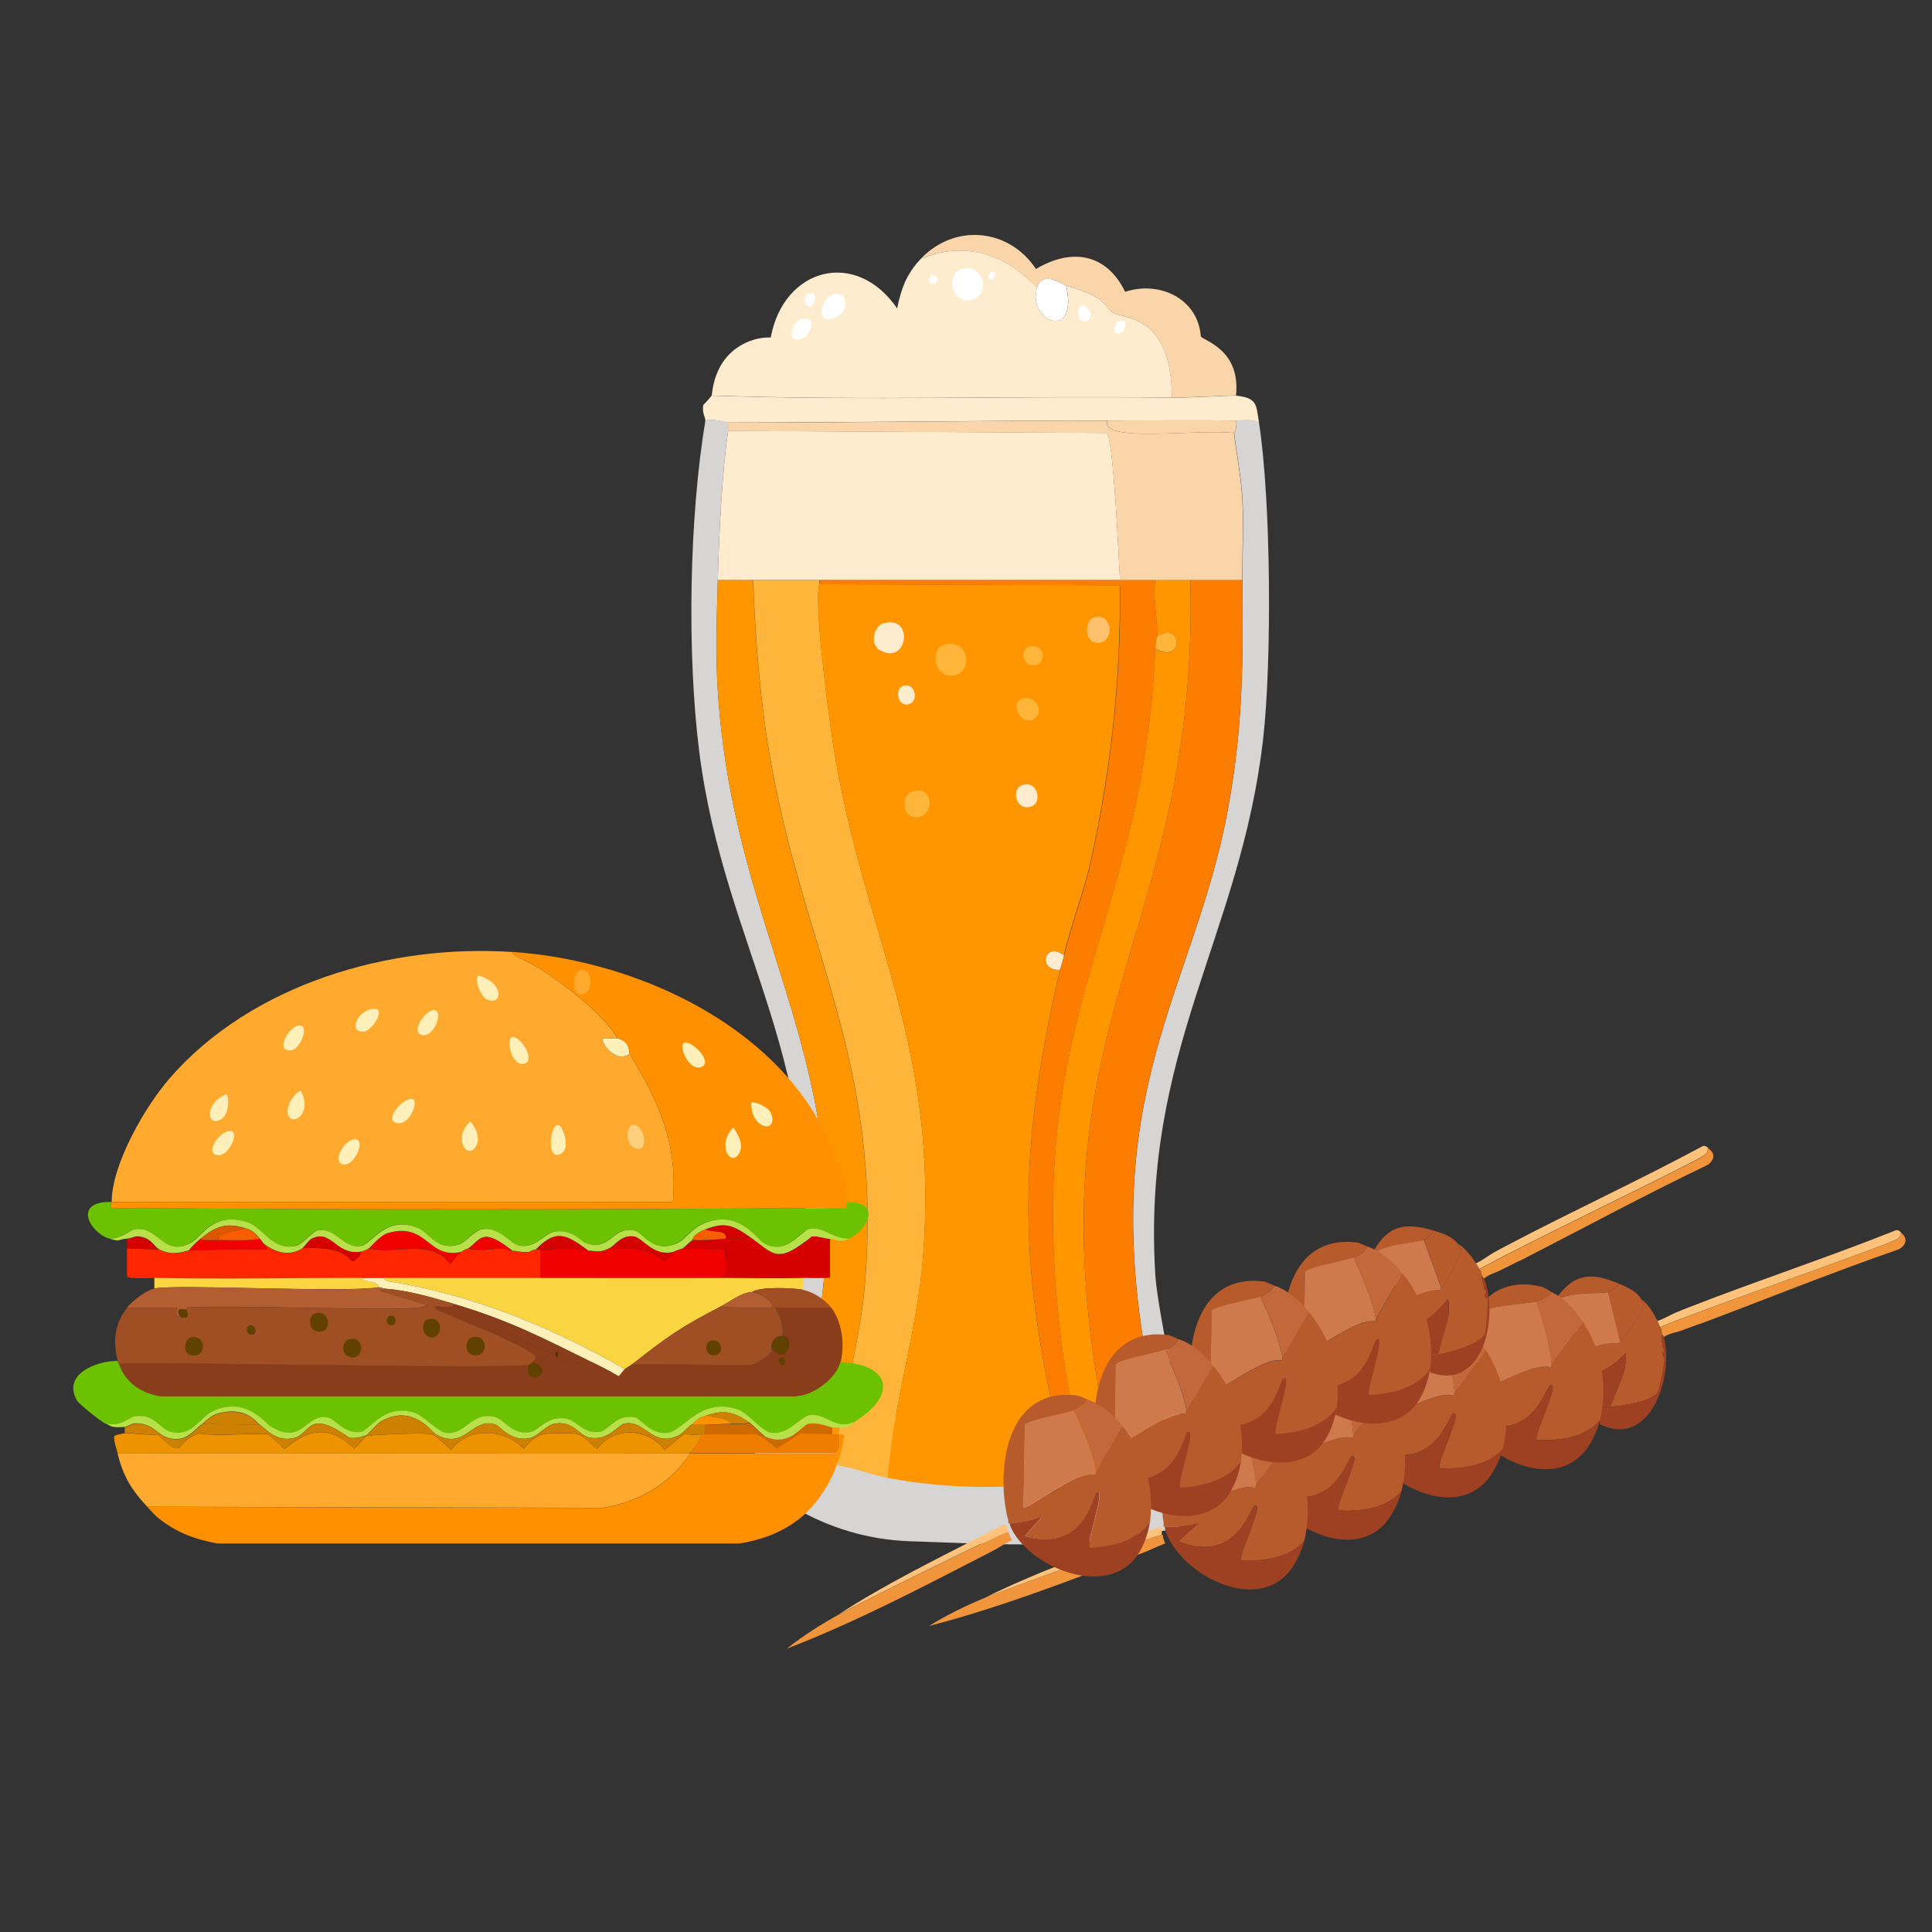 <?xml version="1.0" encoding="UTF-8"?>
<svg id="design" xmlns="http://www.w3.org/2000/svg" viewBox="0 0 170.08 170.08"><rect x="0" y="0" width="170.08" height="170.08" fill="#333333" stroke="none"/>
  <defs>
    <style>
      .cls-1 {
        fill: #ffebce;
      }

      .cls-2 {
        fill: #ffc16e;
      }

      .cls-3 {
        fill: #b8e149;
      }

      .cls-4 {
        fill: #ffc27a;
      }

      .cls-5 {
        fill: #fbd5aa;
      }

      .cls-6 {
        fill: #fa5c00;
      }

      .cls-7 {
        fill: #ffd17e;
      }

      .cls-8 {
        fill: #b75b2d;
      }

      .cls-9 {
        fill: #fbd442;
      }

      .cls-10 {
        fill: #ff2600;
      }

      .cls-11 {
        fill: #9e4122;
      }

      .cls-12 {
        fill: #b35d32;
      }

      .cls-13 {
        fill: #ffb43a;
      }

      .cls-14 {
        fill: #893d1a;
      }

      .cls-15 {
        fill: #ef7e00;
      }

      .cls-16 {
        fill: #a04f25;
      }

      .cls-17 {
        fill: #ffaa2e;
      }

      .cls-18 {
        fill: #614100;
      }

      .cls-19 {
        fill: #fff;
      }

      .cls-20 {
        fill: #ff9600;
      }

      .cls-21 {
        fill: #6cc100;
      }

      .cls-22 {
        fill: #f00000;
      }

      .cls-23 {
        fill: #fd7d00;
      }

      .cls-24 {
        fill: #592d00;
      }

      .cls-25 {
        fill: #cc6900;
      }

      .cls-26 {
        fill: #ce7a4c;
      }

      .cls-27 {
        fill: #f0953c;
      }

      .cls-28 {
        fill: #d50000;
      }

      .cls-29 {
        fill: #ffefb8;
      }

      .cls-30 {
        fill: #d7d5d4;
      }

      .cls-31 {
        fill: #ee9300;
      }

      .cls-32 {
        fill: #ce8000;
      }

      .cls-33 {
        fill: #dd5700;
      }

      .cls-34 {
        fill: #c3683a;
      }

      .cls-35 {
        fill: #ff9000;
      }
    </style>
  </defs>
  <path class="cls-30" d="M68.21,124.51s-1.69,3.39-1.92,3.76-1.21,1.29,0,2,5.91,5.14,13.81,5.41,12.6.59,18.66-.35c3.87-.6,5.27-.68,5.83-1.51s-1.71-5.45-1.71-5.45l-2.56-3.52-32.11-.35Z"/>
  <g>
    <path class="cls-30" d="M110.83,37.2c1.06,6.76,1.15,20.95.37,27.83-2,17.5-10.72,27.42-9.49,47.27.18,2.94,2.68,14.9,3.1,15.79s1.38,2.97,0,5.66c-.65.57-.32-2.07-1.55-3.65-1.08,1-2.91,1.86-4.29,2.37-.83-.79-.47-2.84-.55-3.29,6.49-2.36,3.85-2.58,2.74-8.3-4.79-24.7,3.95-33.5,6.94-49.64,1.32-7.15,1.35-13.01,1.28-20.17-.02-2.38.13-4.82,0-7.21-.11-1.95-.7-5.12-.73-5.75,0-.07.29-.37.18-1.1.66,0,1.43-.13,2.01.18Z"/>
    <path class="cls-30" d="M64.1,37.2c-.02.24.03.5,0,.73-.57,3.82-.8,9.21-.91,13.14-.09,3.28-.21,6.48,0,9.76,1.62,24.95,15.41,35.05,6.75,64.98-.09.09-1.86-.39-2.19-.46,1.1-1.33,2.49-8.6,2.74-10.68,2.52-21.06-6.72-30.89-8.94-48.55-1.08-8.6-.88-20.56.55-29.11.72-.18,1.91.18,2.01.18Z"/>
    <g>
      <path class="cls-1" d="M103.16,35.01c1.36.02,5.38-.21,5.66-.18,1.9.2,1.76.82,2.01,2.37-.58-.31-1.35-.18-2.01-.18-3.77-.04-7.55,0-11.32,0-11.13,0-22.28.17-33.4.18-.1,0-1.29-.36-2.01-.18.04-.21-.31-.66-.18-1.37.22-.2.71-.77.73-.82,13.49.46,27.02.01,40.52.18Z"/>
      <g>
        <path class="cls-5" d="M108.82,34.82c-.28-.03-4.3.2-5.66.18-.05-7.41-4.2-6.89-5.2-7.48-.79-.46-.33-1.35-4.11-2.37-.15-.04-2.06-1.45-2.56.18-2.81-2.94-6.29-4.15-10.22-2.56,2.99-3.12,7.74-2.68,10.13.91,3.13-1.87,6.2-1.38,7.85,2.01,3.02-1,6.42.6,6.66,3.92.22.39,3.52,1.13,3.1,5.2Z"/>
        <path class="cls-19" d="M93.85,25.15c1.12,4.93-3.46,3.19-2.56.18.49-1.63,2.41-.22,2.56-.18Z"/>
        <g>
          <path class="cls-1" d="M91.3,25.33c-.91,3.01,3.67,4.74,2.56-.18,3.78,1.03,3.32,1.91,4.11,2.37,1,.59,5.15.08,5.2,7.48-13.5-.17-27.02.28-40.52-.18.08-.27.13-3.18,2.83-4.56.72-.37,1.56-.58,2.37-.55,1.14-6.15,7.5-7.84,11.13-2.56.35-1.75.84-3.07,2.1-4.38,3.93-1.6,7.41-.39,10.22,2.56Z"/>
          <g>
            <path class="cls-19" d="M84.64,23.69c2.12-.58,2.6,2.54.73,2.74-1.75.18-2.03-2.38-.73-2.74Z"/>
            <path class="cls-19" d="M73.5,25.88c1.27-.12,1.2,1.5.18,2.01-2.14,1.07-1.43-1.89-.18-2.01Z"/>
            <path class="cls-19" d="M70.58,28.07c1.73-.26.53,2.09-.55,1.83-.75-.19-.13-1.72.55-1.83Z"/>
            <path class="cls-19" d="M95.04,26.98c.61-.5,1.53,1.08.55,1.28-.82.16-.76-1.11-.55-1.28Z"/>
            <path class="cls-19" d="M98.51,28.25c1.03-.32.5,1.3-.18,1.1-.49-.15-.07-1.02.18-1.1Z"/>
            <path class="cls-19" d="M71.13,25.88c1.02-.4.62,1.08.18,1.1-.59.02-.61-.93-.18-1.1Z"/>
            <path class="cls-19" d="M82.08,24.24c.44-.11.62.63.18.73-.7.16-.5-.65-.18-.73Z"/>
            <path class="cls-19" d="M87.37,23.87c.34.04.37.78-.18.73-.5-.04.05-.75.18-.73Z"/>
          </g>
        </g>
      </g>
      <path class="cls-1" d="M98.6,51.07h-35.41c.11-3.94.35-9.32.91-13.14l33.31.18c.63.28,1.09,11.47,1.19,12.96Z"/>
      <path class="cls-5" d="M97.5,37.02c-.75,2.01,7.83.72,11.13,1.1.03.63.62,3.8.73,5.75.13,2.39-.02,4.83,0,7.21h-10.77c-.09-1.49-.56-12.68-1.19-12.96l-33.31-.18c.03-.23-.02-.49,0-.73,11.12,0,22.27-.19,33.4-.18Z"/>
      <path class="cls-5" d="M108.82,37.02c.11.72-.19,1.03-.18,1.1-3.3-.38-11.89.91-11.13-1.1,3.77,0,7.55-.04,11.32,0Z"/>
    </g>
    <g>
      <path class="cls-20" d="M73.59,127.91l-5.84-2.56c.33.07,2.1.54,2.19.46,8.66-29.92-5.13-40.03-6.75-64.98-.21-3.28-.09-6.49,0-9.76h3.1c.2,5.15.59,10.34,1.46,15.42,2.94,17.2,9.94,26.98,8.4,46.36-.4,5.08-1.91,10.04-2.56,15.06"/>
      <path class="cls-13" d="M72.13,51.07c-.01.12.03.27,0,.37-.52,1.81,1,13.02,1.46,15.61,2.83,15.92,9.09,25.35,7.67,43.62-.51,6.55-2.63,12.88-3.1,19.44-1.48-.29-2.89-.87-4.38-1.1.01-.12-.01-.25,0-.37.01-.12-.25-.21-.18-.73.64-5.01,2.15-9.98,2.56-15.06,1.54-19.38-5.45-29.16-8.4-46.36-.87-5.08-1.26-10.27-1.46-15.42h5.84Z"/>
      <path class="cls-20" d="M104.8,51.07c.69,31.63-14.12,38.15-7.85,72.55.33,1.83,1.14,3.75,1.46,5.57-1.06.38-2.18.68-3.29.91.43-3.02-.82-6.04-1.28-9.03-4.8-31.44,6.79-38.32,7.85-63.97,2.46,1.46,2.51-2.41.18-1.1.03-1.58-.4-3.31-.18-4.93h3.1Z"/>
      <path class="cls-23" d="M98.6,51.07h3.1c-.22,1.61.21,3.34.18,4.93,0,.06-.14.17-.18,1.1-1.05,25.65-12.65,32.53-7.85,63.97.46,2.99,1.71,6.01,1.28,9.03-.3.06-.62.13-.91.18-4.52-17.56-4.94-27.32-.91-44.9.01-.06.15-.31.37-1.28.53-2.31,1.79-5.67,2.37-8.3,1.77-7.97,2.65-16.08,2.56-24.27l-26.46-.09c.03-.09-.01-.25,0-.37h26.46Z"/>
      <path class="cls-23" d="M109.37,51.07c.07,7.16.05,13.01-1.28,20.17-2.99,16.15-11.73,24.95-6.94,49.64,1.11,5.73,3.75,5.95-2.74,8.3-.32-1.82-1.13-3.73-1.46-5.57-6.27-34.4,8.54-40.92,7.85-72.55h4.56Z"/>
      <g>
        <path class="cls-20" d="M93.67,84.1c-1.73-1.3-2.38,1.34-.37,1.28-4.02,17.58-3.61,27.34.91,44.9-5.19.89-10.89.82-16.06-.18.47-6.56,2.59-12.89,3.1-19.44,1.42-18.27-4.84-27.7-7.67-43.62-.46-2.59-1.98-13.79-1.46-15.61l26.46.09c.1,8.19-.79,16.31-2.56,24.27-.58,2.63-1.84,5.99-2.37,8.3Z"/>
        <g>
          <path class="cls-13" d="M83.18,56.73c2.16-.56,2.54,2.53.73,2.74-1.73.2-2.09-2.39-.73-2.74Z"/>
          <path class="cls-1" d="M77.7,54.9c2.8-.89,2.25,3.69-.18,2.37-1.08-.58-.49-2.16.18-2.37Z"/>
          <path class="cls-13" d="M80.26,69.69c2.23-.74,1.96,2.81,0,2.19-.84-.27-.85-1.91,0-2.19Z"/>
          <path class="cls-2" d="M96.32,54.35c1.81-.48,1.81,2.67,0,2.19-.84-.22-.84-1.97,0-2.19Z"/>
          <path class="cls-1" d="M89.93,69.14c1.38-.55,1.86,1.45.91,1.83-1.38.55-1.86-1.45-.91-1.83Z"/>
          <path class="cls-13" d="M90.11,61.47c1.08-.26,1.87,1.24.91,1.83-1.12.69-2.25-1.5-.91-1.83Z"/>
          <path class="cls-13" d="M90.66,56.91c1.28-.32,1.48,1.43.55,1.64-1.15.26-1.55-1.39-.55-1.64Z"/>
          <path class="cls-1" d="M93.67,84.1c-.22.96-.35,1.21-.37,1.28-2.01.07-1.36-2.57.37-1.28Z"/>
          <path class="cls-1" d="M79.52,60.38c1.11-.34,1.42,1.51.37,1.64-.92.11-1.13-1.41-.37-1.64Z"/>
        </g>
      </g>
      <path class="cls-13" d="M101.7,57.09c.04-.92.18-1.04.18-1.1,2.33-1.31,2.28,2.56-.18,1.1Z"/>
    </g>
  </g>
  <g id="_生成オブジェクト" data-name="生成オブジェクト">
    <g>
      <g>
        <path class="cls-10" d="M26.63,109.89c4.07-.21,4.06,1.14,4.43,1.15.21,0,.98-.8.57-.83.3-.04.58-.17.83-.31,2.33.6,5.54-.94,7.15,1.36.28-.14.28-.48.99-1.04.3-.24.6-.29.63-.31,1.08.31,2.22-.04,3.29,0,.03,0,.16.2.57.21.31,0,.88.19,1.51.1.12-.1.43-.21.57-.21.14,0,.28,0,.42,0v2.5c-4.59,0-9.18,0-13.77,0-.66,0-1.32,0-1.98,0-6.08,0-12.19.14-18.26,0-.48-.01-2.28.11-2.4-.16v-2.45l2.82.1c1.29.67,2.29.12,2.61.1,2.28-.1,4.55-.14,6.83-.1.15-.17-.09-.2-.26-.52,1.08.81,2.26,1.17,3.44.42Z"/>
        <path class="cls-28" d="M65.97,108.85c2.13,1.49,2.38,2.55,5.48,0,.56-.08,1.08.17,1.62.21v3.39c-.08.11-1.97.04-2.3.05-2.46.06-4.94,0-7.41,0,.89-.08.44-1.67.47-2.5l-3.7-.1c.29-.22.54-.51.83-.73.98.07,1.95-.05,2.92-.1.72-.04,1.3,0,2.09-.21Z"/>
        <path class="cls-28" d="M14,110l-2.82-.1v-.83c.25-.01.74-.21.78-.21,1.32,0,1.57.91,2.03,1.15Z"/>
        <path class="cls-22" d="M51.78,110.1c.69.02.98.23,1.88-.21,1.99.01,3.22-.16,4.85,1.15.18-.11.73-.8.78-.83.22-.14.78-.27.83-.31l3.7.1c-.02.83.43,2.43-.47,2.5-5.25.02-10.51,0-15.76,0v-2.5c.95,0,1.91-.12,2.87-.1.36,0,.87.2,1.3.21Z"/>
        <path class="cls-22" d="M40.61,110.2c-.71.56-.71.9-.99,1.04-1.61-2.29-4.81-.76-7.15-1.36.16-.09,1.01-1.16,1.72-1.36,3.44-.96,3.46,2.36,6.42,1.67Z"/>
        <path class="cls-22" d="M19.22,109.16c1.21,0,2.45.08,3.65-.1.11.13.23.26.31.42.17.32.41.35.26.52-2.28-.04-4.56,0-6.83.1.3-.4.66-.73,1.04-1.04.17.18.94.1,1.57.1Z"/>
        <path class="cls-28" d="M31.64,110.2c.4.03-.36.84-.57.83-.38,0-.36-1.36-4.43-1.15.09-.05.59-.74.78-.83,1.76-.89,2.13,1.39,4.23,1.15Z"/>
        <path class="cls-28" d="M59.29,110.2s-.6.73-.78.83c-1.64-1.3-2.86-1.14-4.85-1.15.44-.21,1.01-1.19,2.14-1.04.82.11,1.7,1.81,3.5,1.36Z"/>
        <path class="cls-6" d="M21.52,108.12c.72.22.88.39,1.36.94-1.2.19-2.44.11-3.65.1.11-.84,1.54-.68,2.3-1.04Z"/>
        <path class="cls-28" d="M65.97,108.85c-.79.22-1.36.16-2.09.21.18-.87-1.26-.48-1.77-.83,1.72-.7,2.49-.34,3.86.63Z"/>
        <g>
          <path class="cls-21" d="M9.83,105.82c0,.25-.24.31.05.52,21.51.17,43.07.14,64.59,0,.1-.07.05-.4.05-.52,3.44-.02,1.56,2.67.21,3.23-1.43.05-2.19-1.09-3.5-.83-.86.17-1.92,2.29-3.97,1.25-.71-.36-2.38-3.34-5.74-1.57-.61.32-1.39,1.27-1.77,1.46-2.3,1.14-3.09-.87-3.97-1.04-1.96-.38-2.14,2.01-4.38,1.04-.3-.13-1.14-1.18-2.61-.94-.84.14-1.64,1.44-3.03,1.25-.89-.12-1.77-1.71-3.34-1.46-.69.11-1.45,1.17-2.09,1.36-1.91.56-2.55-1.04-3.55-1.46-2.87-1.2-4.04,1.39-5.01,1.57-1.62.29-2.25-1.69-3.86-1.36-.37.08-1.35,1.25-1.88,1.36-2.12.45-2.87-1.63-4.28-2.09-3.01-.98-4.02,1.27-4.9,1.77-2.49,1.42-2.94-1.48-5.01-1.15-.42.07-1.15.84-2.24.83-1.73-.57-3.22-3.3.21-3.23Z"/>
          <path class="cls-3" d="M74.73,109.06c-.88.37-.9.05-1.67,0-.54-.04-1.06-.29-1.62-.21-3.09,2.55-3.35,1.49-5.48,0-1.37-.96-2.14-1.32-3.86-.63-1.14.46-1.09.89-1.15.94-.3.22-.55.51-.83.73-.06.04-.61.17-.83.31-1.8.46-2.68-1.25-3.5-1.36-1.13-.15-1.69.83-2.14,1.04-.9.44-1.19.23-1.88.21-1.84-1.35-2.78-1.97-4.59-.1-.14,0-.45.11-.57.21-.63.09-1.2-.1-1.51-.1-2.68-2.09-2.73-1.01-3.86-.21-.03.02-.32.07-.63.31-2.95.69-2.98-2.63-6.42-1.67-.72.2-1.56,1.26-1.72,1.36-.25.15-.53.28-.83.31-2.1.25-2.47-2.04-4.23-1.15-.2.1-.7.78-.78.83-1.18.75-2.37.39-3.44-.42-.08-.15-.2-.29-.31-.42-.47-.55-.63-.72-1.36-.94-1.67-.51-2.61-.08-3.86.94-.38.31-.75.65-1.04,1.04-.32.01-1.32.57-2.61-.1-.46-.24-.72-1.14-2.03-1.15-.04,0-.53.2-.78.21-.75.03-.59.32-1.57,0,1.1,0,1.82-.77,2.24-.83,2.07-.33,2.52,2.57,5.01,1.15.88-.5,1.9-2.75,4.9-1.77,1.4.46,2.15,2.54,4.28,2.09.52-.11,1.51-1.28,1.88-1.36,1.62-.33,2.25,1.65,3.86,1.36.96-.17,2.14-2.76,5.01-1.57,1,.42,1.64,2.02,3.55,1.46.64-.19,1.4-1.25,2.09-1.36,1.57-.25,2.45,1.34,3.34,1.46,1.39.19,2.18-1.11,3.03-1.25,1.47-.24,2.31.81,2.61.94,2.24.97,2.42-1.42,4.38-1.04.87.17,1.67,2.19,3.97,1.04.38-.19,1.17-1.14,1.77-1.46,3.36-1.77,5.03,1.2,5.74,1.57,2.04,1.04,3.11-1.09,3.97-1.25,1.3-.25,2.06.89,3.5.83Z"/>
          <path class="cls-29" d="M54.39,91.42c1.09.23,1,1.28,1.04,1.36-1.35.91-2.65-1.18-2.35-1.36.39.05.99-.07,1.3,0Z"/>
          <g>
            <path class="cls-17" d="M45.1,83.8c-.17.24,1.51.91,2.24,1.36,2.11,1.29,5.83,4.15,7.04,6.26-.31-.07-.92.05-1.3,0-.3.18,1,2.27,2.35,1.36,2.58,4.24,4.24,7.84,3.81,13.04H9.83c.01-3.34,2.94-8.4,5.11-10.9,7.22-8.3,19.39-11.84,30.16-11.11Z"/>
            <g>
              <path class="cls-29" d="M32.84,88.81c1.25-.13-.07,1.88-.73,1.98-1.49.23-.73-1.83.73-1.98Z"/>
              <path class="cls-29" d="M31.27,100.29c.96,0-.08,2.55-1.15,2.19-.85-.29.2-2.2,1.15-2.19Z"/>
              <path class="cls-29" d="M42.13,85.89c2.25.6,2.15,2.71.73,2.09-.59-.26-1.16-1.93-.73-2.09Z"/>
              <path class="cls-29" d="M36.28,96.74c.7.09-.28,2.55-1.46,2.09-.95-.37.66-2.19,1.46-2.09Z"/>
              <path class="cls-29" d="M26.37,90.27c.88-.03.1,2.09-.73,2.19-1.5.18-.23-2.16.73-2.19Z"/>
              <path class="cls-29" d="M41.4,98.73c.53.56.92,1.55.47,2.24-.77,1.17-2.03-.85-.47-2.24Z"/>
              <path class="cls-29" d="M49.12,99.04c.41,0,1.13,2.01.31,2.5-1.36.83-1.06-2.5-.31-2.5Z"/>
              <path class="cls-29" d="M38.16,88.92c.97-.03.06,2.49-1.04,2.19-.99-.27.32-2.17,1.04-2.19Z"/>
              <path class="cls-29" d="M20.32,99.56c.82.08-.27,2.54-1.36,2.09-.85-.35.47-2.17,1.36-2.09Z"/>
              <path class="cls-29" d="M26.47,96.01c1.1,2.02-.77,3.19-1.1,2.14-.23-.73.41-1.8,1.1-2.14Z"/>
              <path class="cls-29" d="M45.05,91.32c.64-.27,2.16,1.95,1.15,2.3-1.12.38-1.67-2.08-1.15-2.3Z"/>
              <path class="cls-29" d="M19.9,96.33c.27.06.34,1.72-.42,2.19-1.28.79-1.52-1.38.42-2.19Z"/>
              <path class="cls-7" d="M55.69,99.04c1.09-.17,1.55,2.69.1,1.98-.76-.37-.63-1.9-.1-1.98Z"/>
            </g>
          </g>
          <g>
            <path class="cls-35" d="M74.52,105.82c0,.12.04.45-.05.52-21.52.14-43.08.17-64.59,0-.29-.21-.05-.27-.05-.52h49.41c.43-5.2-1.22-8.81-3.81-13.04-.05-.08.05-1.12-1.04-1.36-1.21-2.11-4.94-4.97-7.04-6.26-.73-.45-2.42-1.12-2.24-1.36,9.8.66,21,5.4,26.4,13.93,1.13,1.78,3.04,6.06,3.03,8.09Z"/>
            <path class="cls-29" d="M60.18,91.84c.53-.43,2.68,1.63,1.57,2.09-1.04.42-2.01-1.73-1.57-2.09Z"/>
            <path class="cls-29" d="M66.13,97.06c.5-.1,1.56.5,1.72.89.79,1.85-1.77,1.58-1.72-.89Z"/>
            <path class="cls-29" d="M64.56,99.25c.43.67.98,1.57.47,2.35-.74,1.13-1.96-.82-.47-2.35Z"/>
            <path class="cls-17" d="M51.2,85.37c.73-.14,1.11,1.43.42,1.98-1.25,1-1.45-1.78-.42-1.98Z"/>
          </g>
          <path class="cls-28" d="M51.78,110.1c-.44-.01-.94-.2-1.3-.21-.96-.01-1.92.11-2.87.1-.14,0-.28,0-.42,0,1.81-1.87,2.75-1.25,4.59.1Z"/>
          <path class="cls-22" d="M45.1,110.1c-.41,0-.54-.21-.57-.21-1.07-.04-2.21.31-3.29,0,1.14-.8,1.18-1.88,3.86.21Z"/>
          <path class="cls-33" d="M21.52,108.12c-.76.37-2.18.21-2.3,1.04-.63,0-1.4.07-1.57-.1,1.26-1.02,2.19-1.45,3.86-.94Z"/>
        </g>
        <path class="cls-6" d="M62.11,108.22c.51.35,1.96-.04,1.77.83-.97.06-1.94.17-2.92.1.06-.04,0-.48,1.15-.94Z"/>
      </g>
      <g>
        <path class="cls-9" d="M47.6,112.5c5.25,0,10.51.02,15.76,0,2.46,0,4.95.06,7.41,0l-.1,1.04c-.84-.17-3.85-.29-4.49.21-.94.03-1.91.84-2.71,1.25-3.62,1.87-4.71,2.67-7.83,5.11-.2.15-.43.27-.63.42-6.43-3.69-13.35-6.53-20.71-7.72-.09-.01-.56-.12-.47-.31,4.59,0,9.18,0,13.77,0Z"/>
        <path class="cls-9" d="M31.85,112.5c.11.41,1.53.18,1.46.83-3.53.49-17.67-.31-19.72.1v-.94c6.07.14,12.19,0,18.26,0Z"/>
        <path class="cls-29" d="M33.83,112.5c-.09.19.38.3.47.31,7.36,1.19,14.28,4.03,20.71,7.72-.1.08-.47.61-.57.63-.76-.47-1.55-.86-2.35-1.25-4.36-2.15-7.29-3.68-12.1-5.11-2.03-.6-4.03-1.2-6.16-1.36-.2-.02-.31-.15-.52-.1.07-.65-1.35-.42-1.46-.83.66,0,1.32,0,1.98,0Z"/>
        <g>
          <path class="cls-12" d="M33.31,113.33c.21-.04.32.09.52.1l-.37.21,4.17,1.25c0,.08-.59.2-.63.21-2.86.35-16.14-.26-20.56,0-.11.1.17.15-.05.21-.07.02-1.12-.36-.52.63-.73-.17-.09-.74-.26-.83h-4.43c.49-.6,1.67-1.52,2.4-1.67,2.06-.42,16.19.38,19.72-.1Z"/>
          <path class="cls-14" d="M52.09,119.91c-.38.5-2.73-.23-3.03-.42.25-.9-.17-.31-.21-.31-.99-.12-6.01-2.97-4.7-1.46-1.29-.63-5.57-2.28-5.79-2.5-.54-.56,1.26.22,1.62-.42,4.81,1.43,7.75,2.96,12.1,5.11Z"/>
          <path class="cls-18" d="M67.95,118.76c-.19-.59.39-1.22.94-1.15,1.23.16.38,2.69-.94,1.15Z"/>
          <g>
            <path class="cls-14" d="M73.17,115.11c.97,1.26,1.22,3.29.83,4.8-.38,1.5-2.45,3.01-4.02,3.03H14.16c-1.76-.29-3.13-1.22-3.7-2.92,4.61-.16,34.35.54,36.1.1-.57,2.22,2.66.63.31-.21.02-.02.31-.34.31-.37.12-.41-2.54-1.59-3.03-1.83-1.32-1.51,3.71,1.34,4.7,1.46.06.12.09.23.21.31.3.19,2.65.92,3.03.42.8.39,1.59.78,2.35,1.25.1-.01.47-.55.57-.63.2-.15.43-.26.63-.42,2.29-.15,9.48.2,10.59,0,.26-.05,1.85-.9,1.72-1.36,1.32,1.54,2.17-.98.94-1.15.19-1.36-.69-2.44-.57-2.5h4.85Z"/>
            <path class="cls-18" d="M46.56,120.12c.08-.02.25-.15.31-.21,2.34.84-.88,2.43-.31.21Z"/>
            <path class="cls-18" d="M68.73,119.49c.17-.06.5.25.37.57-.19.45-.87-.39-.37-.57Z"/>
            <path class="cls-24" d="M49.06,119.49c-.12-.08-.15-.19-.21-.31.04,0,.45-.59.21.31Z"/>
          </g>
          <g>
            <path class="cls-16" d="M39.99,114.8c-.36.64-2.16-.14-1.62.42.22.23,4.5,1.87,5.79,2.5.48.24,3.14,1.41,3.03,1.83,0,.02-.29.35-.31.37-.07.06-.24.19-.31.21-1.75.44-31.49-.26-36.1-.1,0-.01-.03.08-.1-.21-.44-1.72-.3-3.3.83-4.7h4.43c.17.09-.47.67.26.83.55.12.78-.04.52-.63.22-.06-.06-.11.05-.21,4.42-.26,17.7.35,20.56,0,.03,0,.64-.13.63-.21l-4.17-1.25.37-.21c2.12.16,4.13.75,6.16,1.36Z"/>
            <g>
              <path class="cls-18" d="M41.6,117.72c1.42-.34,1.43,1.92,0,1.57-.76-.19-.65-1.41,0-1.57Z"/>
              <path class="cls-18" d="M27.73,115.63c1.21-.38,1.54,1.35.63,1.57-1.2.29-1.37-1.33-.63-1.57Z"/>
              <path class="cls-18" d="M16.87,117.72c1.29-.25,1.38,1.96-.1,1.57-.72-.19-.55-1.44.1-1.57Z"/>
              <path class="cls-18" d="M30.65,117.93c1.65-.52,1.38,2.13,0,1.46-.69-.34-.46-1.32,0-1.46Z"/>
              <path class="cls-18" d="M37.64,116.15c1.38-.46,1.47,1.78.21,1.57-.7-.12-.82-1.36-.21-1.57Z"/>
              <path class="cls-18" d="M34.3,115.84c.6-.17.73.75.21.83-.53.08-.61-.72-.21-.83Z"/>
              <path class="cls-18" d="M16.4,115.32c.25.59.02.75-.52.63-.59-.98.46-.61.52-.63Z"/>
              <path class="cls-18" d="M21.99,116.67c.45-.11.78.75.21.83-.55.08-.6-.74-.21-.83Z"/>
            </g>
          </g>
          <path class="cls-12" d="M66.18,113.75c.61-.02,2.38,1.13,1.62,1.36-.21.06-3.73.02-4.33-.1.8-.41,1.77-1.22,2.71-1.25Z"/>
          <g>
            <path class="cls-16" d="M70.66,113.54c.9.18,1.95.84,2.5,1.57h-4.85c-.12.06.77,1.14.57,2.5-.55-.07-1.13.56-.94,1.15.13.46-1.46,1.31-1.72,1.36-1.11.2-8.3-.15-10.59,0,3.12-2.44,4.21-3.25,7.83-5.11.6.13,4.12.17,4.33.1.77-.23-1.01-1.38-1.62-1.36.64-.49,3.65-.38,4.49-.21Z"/>
            <path class="cls-18" d="M62.58,118.03c.96-.28,1.16,1.05.52,1.25-1.02.32-1.22-1.05-.52-1.25Z"/>
          </g>
        </g>
        <g>
          <path class="cls-35" d="M70.25,133.79c-1.48,1.15-3.32,1.8-5.17,2.09H19.17c-1.95-.34-3.61-.96-5.17-2.19-.39-.31-.7-.68-1.04-1.04l40.02.1c3.11-.43,6.09-2.11,7.77-4.8,4.29-.01,8.59,0,12.89,0,.38-.51.26-1.08.26-1.67.22.03.45-.09.42.16-.39,2.76-1.85,5.63-4.07,7.36Z"/>
          <path class="cls-17" d="M60.65,127.94s.07,0,.1,0c-1.69,2.69-4.67,4.37-7.77,4.8l-40.02-.1c-1.37-1.46-2.14-2.72-2.61-4.7,16.76-.04,33.53.05,50.29,0Z"/>
          <path class="cls-21" d="M10.35,119.8c.07.29.1.2.1.21.58,1.71,1.94,2.63,3.7,2.92h55.82c1.56-.02,3.63-1.53,4.02-3.03,4.58.23,4.97,3.02,1.15,5.32-1.59.72-2.46-.78-3.81-.63-.87.1-1.89,1.78-3.44,1.57-.87-.12-2.01-1.76-3.03-2.09-3.33-1.07-4.7,1.93-6.16,2.09-1.46.16-2.29-1.24-2.82-1.36-1.58-.36-2.38,1.12-3.03,1.25-1.47.3-2.1-.99-3.03-1.15-1.63-.28-2.41.98-3.03,1.15-1.61.44-2.4-1.02-3.13-1.25-2.13-.68-2.66,1.55-4.38,1.36-.77-.08-1.95-1.5-2.82-1.77-2.66-.85-3.89,1.5-4.7,1.67-1.38.29-2.27-1.13-2.92-1.25-2.08-.39-2.2,2.56-5.11.73-.42-.26-2.21-2.69-5.11-1.25-1.09.54-1.77,2.29-3.65,1.77-.89-.24-1.45-1.62-3.13-1.36-.52.08-1.26.97-2.56.63-.39-.18-2.33-1.73-2.5-2.03-1.33-2.35,1.71-3.48,3.55-3.5Z"/>
          <path class="cls-31" d="M32.27,126.38c1.15-.06,4.89-.31,5.79-.1.26.06,1.35,1.08,1.67,1.36,1.52-2.04,4.69-1.89,6.37-.1,1.44-1.77,2.22-1.28,4.28-1.36,1.13.11,1.35.79,2.19,1.36,1.52-2,4.43-1.84,5.95.1l1.77-1.46c.35.17,1.07.12,1.51.1-.3.64-.6,1.22-1.15,1.67-16.76.05-33.53-.04-50.29,0-.12-.5-.33-.98-.31-1.51.06-.13.79-.25.94-.26.69-.05,2.07.2,2.87.1,2.55,2.31,1.25.79,3.65-.1,1.4.32,5.3-.08,6.05.1.31.08,1.37,1.24,1.46,1.25.35.04,2.91-3.28,6.16,0,.4-.35.72-.79,1.1-1.15Z"/>
          <path class="cls-3" d="M75.15,125.23c-.36.22-.23.54-1.88.42-.19-.01-1.29-.52-2.14-.31-.53.13-1.7,2.12-3.86,1.04-.2-.1-.93-.89-1.3-1.15-1.35-.91-2.16-1.16-3.76-.63-1.01.34-.78.45-1.36.83-.36.24-.77.78-1.1.94-2.35,1.12-2.95-1.44-4.8-1.04-.49.1-1.35,1.46-2.92,1.25-1.12-.15-1.45-1.54-3.23-1.25-.64.1-1.48,1.1-2.09,1.25-1.66.42-2.74-1.04-3.03-1.15-2.14-.78-2.68,2.33-5.32.83-.38-.22-2.03-2.7-4.8-1.15-.28.15-1.02.98-1.3,1.25-.24.01-.73.32-1.51.21-3.67-2.62-3.37-.39-4.8,0-1.58.44-2.49-.73-3.08-1.15-.29-.21-1.31-1.74-3.81-.94-.56.18-1.07.74-1.2.83-.69.47-1.2,1.29-2.14,1.36-1.93.15-1.88-1.51-3.97-1.36-.04,0-.65.3-.78.31-1.23.08-1.13-.06-1.67-.31,1.29.34,2.04-.54,2.56-.63,1.68-.26,2.24,1.11,3.13,1.36,1.88.51,2.56-1.23,3.65-1.77,2.91-1.44,4.7.99,5.11,1.25,2.92,1.83,3.03-1.12,5.11-.73.65.12,1.54,1.54,2.92,1.25.8-.17,2.03-2.52,4.7-1.67.86.28,2.05,1.69,2.82,1.77,1.72.19,2.25-2.03,4.38-1.36.73.23,1.52,1.69,3.13,1.25.62-.17,1.4-1.42,3.03-1.15.93.16,1.56,1.44,3.03,1.15.65-.13,1.45-1.61,3.03-1.25.53.12,1.35,1.51,2.82,1.36,1.46-.16,2.83-3.15,6.16-2.09,1.02.33,2.16,1.97,3.03,2.09,1.55.21,2.58-1.47,3.44-1.57,1.35-.15,2.22,1.34,3.81.63Z"/>
          <path class="cls-15" d="M62,126.27c.8-.02,4.36-.06,4.64,0,.38.08,1.35.99,1.77,1.25l2.09-1.36c.95.12,1.8,0,2.77.1.2.02.43-.03.63,0,0,.59.12,1.16-.26,1.67-4.3,0-8.59-.01-12.89,0-.03,0-.07,0-.1,0,.54-.45.85-1.03,1.15-1.67.09,0,.13,0,.21,0Z"/>
          <path class="cls-32" d="M17.87,125.33l5.01.1c.58.42,1.49,1.59,3.08,1.15,1.43-.39,1.13-2.62,4.8,0,.79.11,1.28-.2,1.51-.21-.38.36-.69.8-1.1,1.15-3.25-3.28-5.81.04-6.16,0-.1,0-1.15-1.17-1.46-1.25-.76-.19-4.65.22-6.05-.1-2.41.9-1.11,2.42-3.65.1-.8.09-2.18-.15-2.87-.1v-.52c.13,0,.74-.31.78-.31,2.09-.16,2.03,1.5,3.97,1.36.94-.07,1.45-.88,2.14-1.36Z"/>
          <path class="cls-25" d="M73.27,125.65v.63c-.97-.1-1.81.02-2.77-.1l-2.09,1.36c-.42-.26-1.4-1.17-1.77-1.25-.29-.06-3.84-.02-4.64,0l.1-.83c.77-.03,1.52-.09,2.3-.1.51-.01,1.06.1,1.57-.1.38.26,1.1,1.05,1.3,1.15,2.16,1.07,3.33-.92,3.86-1.04.85-.2,1.95.3,2.14.31Z"/>
          <path class="cls-32" d="M60.86,125.44c.42-.01.84.02,1.25,0l-.1.83c-.07,0-.12,0-.21,0-.45.02-1.16.07-1.51-.1l-1.77,1.46c-1.51-1.95-4.42-2.1-5.95-.1-.84-.57-1.06-1.25-2.19-1.36-2.06.08-2.84-.42-4.28,1.36-1.67-1.78-4.84-1.93-6.37.1-.32-.28-1.41-1.3-1.67-1.36-.91-.21-4.64.05-5.79.1.29-.27,1.03-1.1,1.3-1.25,2.77-1.55,4.42.93,4.8,1.15,2.64,1.49,3.18-1.61,5.32-.83.29.1,1.36,1.57,3.03,1.15.61-.16,1.45-1.15,2.09-1.25,1.79-.29,2.12,1.1,3.23,1.25,1.57.21,2.43-1.15,2.92-1.25,1.85-.4,2.45,2.16,4.8,1.04.33-.16.74-.7,1.1-.94Z"/>
          <path class="cls-32" d="M22.87,125.44l-5.01-.1c.13-.09.64-.65,1.2-.83,2.49-.8,3.52.73,3.81.94Z"/>
          <path class="cls-32" d="M65.97,125.23c-.5.2-1.05.09-1.57.1-.6-.59-1.45-.49-2.19-.73,1.6-.54,2.41-.28,3.76.63Z"/>
          <path class="cls-35" d="M62.21,124.6c.74.24,1.59.14,2.19.73-.77.02-1.53.07-2.3.1-.41.02-.84-.01-1.25,0,.57-.38.35-.49,1.36-.83Z"/>
        </g>
      </g>
    </g>
  </g>
  <g>
    <g>
      <g>
        <path class="cls-27" d="M149.69,116.52c-.57.21-1.15.42-1.72.63-.5.18-1.05.24-1.5.55,0-.01-.13-.21-.18-.23-.01-.04.05-.29-.13-.63,3.11-1.37,19.71-7.12,20.8-7.72.47-.26.26-.4.43-.57.58.49.4,1.07-.21,1.42-5.88,2.04-11.65,4.37-17.47,6.56Z"/>
        <path class="cls-4" d="M167.38,108.54c-.16.17.04.31-.43.57-1.08.61-17.69,6.35-20.8,7.72-.11-.17-.16-.36-.25-.54.55-.16,1.11-.53,1.63-.74.39-.16.8-.33,1.19-.48,6.03-2.35,12.21-4.38,18.22-6.78.3,0,.42.24.43.26Z"/>
      </g>
      <g>
        <path class="cls-8" d="M145.91,116.29c.08.18.14.37.25.54.19.35.12.59.13.63.02.07-.03,1.2.25,1.42-.39.51.03.58.03.62-.02.4-.46,2.86-.66,3.12-.62.79-3.18,1.16-4.15,1.23.51-1.56,1.51-3.01,1.36-4.73-.86.9-1.83,1.57-3,1.97-.14-.53-.57-1.53-.79-2.15,1.01-.42,2.11-.8,3.22-.66l.07-.2c.42-.13,2.06-2.82,2.09-3,.02-.14-.16-.56-.23-.7.53.29,1.18,1.36,1.43,1.91Z"/>
        <path class="cls-11" d="M146.47,117.69c.91,3.4-1.12,9.86-5.61,7.7,0-.07-.14-.47-.24-1.47.36-.11.77-.05,1.14-.08.97-.07,3.53-.43,4.15-1.23.2-.26.65-2.72.66-3.12,0-.04-.42-.11-.03-.62-.28-.22-.23-1.34-.25-1.42.05.01.18.21.18.23Z"/>
        <path class="cls-8" d="M144.48,114.38c.07.13.25.55.23.7-.03.18-1.67,2.88-2.09,3l-1.05-4.34c.22-.06.82-.51,1.01-.71.66.29,1.55.67,1.91,1.35Z"/>
        <path class="cls-8" d="M142.57,113.03c-.19.2-.79.65-1.01.71-.56.15-2.76-.03-4.17.5.57.79.68,1.95.86,2.41-.62-.49-.99-1.39-1.53-1.92,1.62-2.54,3.11-2.88,5.86-1.7Z"/>
        <path class="cls-26" d="M141.57,113.74l1.05,4.34-.07.2c-1.11-.14-2.2.25-3.22.66-.28-.8-.78-1.5-1.08-2.28-.18-.46-.29-1.63-.86-2.41,1.41-.54,3.61-.35,4.17-.5Z"/>
        <path class="cls-11" d="M141.76,123.85c-.37.03-.78-.04-1.14.08-.09-.93-.26-1.94-.5-2.84,1.18-.4,2.14-1.08,3-1.97.15,1.73-.85,3.17-1.36,4.73Z"/>
      </g>
    </g>
    <g>
      <path class="cls-8" d="M135.66,113.26c.3.07.67.35.93.48-.16.42-.93.72-1.33.83-.65.18-4.21.38-4.4.79l-.94,7.16c.27.33,4.95-2.7,6.58-2.14l.09-.24,2.77-3.75c1.66,2.54,2.2,5.69,1.48,8.66-1.33,1.54-3.6,1.8-5.55,1.71-.36-.33,2.17-5.25,1.16-4.79-.38.18-1.58,5.17-6.69,3.12,2.68-2.62,2.09-1.06-1.21-1.31h-.12c.08-.28-.01-.5-.04-.76-.43-4.57,1.39-11.15,7.26-9.76Z"/>
      <path class="cls-11" d="M140.84,125.06c-.2.82-.65,1.77-1.14,2.46-2.84,3.94-9.21.77-10.88-2.84-.12-.26-.25-.6-.27-.89,3.3.24,3.89-1.32,1.21,1.31,5.11,2.05,6.31-2.94,6.69-3.12,1.01-.46-1.52,4.47-1.16,4.79,1.94.09,4.22-.17,5.55-1.71Z"/>
      <path class="cls-26" d="M136.6,120.14l-.09.24c-1.64-.56-6.31,2.47-6.58,2.14l.94-7.16c.19-.41,3.75-.61,4.4-.79.59,1.82,1.18,3.65,1.34,5.57Z"/>
      <path class="cls-34" d="M139.36,116.39l-2.77,3.75c-.16-1.92-.75-3.74-1.34-5.57.4-.11,1.16-.41,1.33-.83,1.22.59,2.05,1.55,2.78,2.65Z"/>
    </g>
    <g>
      <path class="cls-8" d="M127.11,115.75c.3.07.67.35.93.48-.16.42-.93.72-1.33.83-.65.18-4.21.38-4.4.79l-.94,7.16c.27.33,4.95-2.7,6.58-2.14l.09-.24,2.77-3.75c1.66,2.54,2.2,5.69,1.48,8.66-1.33,1.54-3.6,1.8-5.55,1.71-.36-.33,2.17-5.25,1.16-4.79-.38.18-1.58,5.17-6.69,3.12,2.68-2.62,2.09-1.06-1.21-1.31h-.12c.08-.28-.01-.5-.04-.76-.43-4.57,1.39-11.15,7.26-9.76Z"/>
      <path class="cls-11" d="M132.29,127.54c-.2.82-.65,1.77-1.14,2.46-2.84,3.94-9.21.77-10.88-2.84-.12-.26-.25-.6-.27-.89,3.3.24,3.89-1.32,1.21,1.31,5.11,2.05,6.31-2.94,6.69-3.12,1.01-.46-1.52,4.47-1.16,4.79,1.94.09,4.22-.17,5.55-1.71Z"/>
      <path class="cls-26" d="M128.05,122.62l-.09.24c-1.64-.56-6.31,2.47-6.58,2.14l.94-7.16c.19-.41,3.75-.61,4.4-.79.59,1.82,1.18,3.65,1.34,5.57Z"/>
      <path class="cls-34" d="M130.81,118.88l-2.77,3.75c-.16-1.92-.75-3.74-1.34-5.57.4-.11,1.16-.41,1.33-.83,1.22.59,2.05,1.55,2.78,2.65Z"/>
    </g>
    <g>
      <path class="cls-8" d="M118.2,119.48c.3.07.67.35.93.48-.16.42-.93.72-1.33.83-.65.18-4.21.38-4.4.79l-.94,7.16c.27.33,4.95-2.7,6.58-2.14l.09-.24,2.77-3.75c1.66,2.54,2.2,5.69,1.48,8.66-1.33,1.54-3.6,1.8-5.55,1.71-.36-.33,2.17-5.25,1.16-4.79-.38.18-1.58,5.17-6.69,3.12,2.68-2.62,2.09-1.06-1.21-1.31h-.12c.08-.28-.01-.5-.04-.76-.43-4.57,1.39-11.15,7.26-9.76Z"/>
      <path class="cls-11" d="M123.38,131.27c-.2.82-.65,1.77-1.14,2.46-2.84,3.94-9.21.77-10.88-2.84-.12-.26-.25-.6-.27-.89,3.3.24,3.89-1.32,1.21,1.31,5.11,2.05,6.31-2.94,6.69-3.12,1.01-.46-1.52,4.47-1.16,4.79,1.94.09,4.22-.17,5.55-1.71Z"/>
      <path class="cls-26" d="M119.14,126.36l-.09.24c-1.64-.56-6.31,2.47-6.58,2.14l.94-7.16c.19-.41,3.75-.61,4.4-.79.59,1.82,1.18,3.65,1.34,5.57Z"/>
      <path class="cls-34" d="M121.9,122.61l-2.77,3.75c-.16-1.92-.75-3.74-1.34-5.57.4-.11,1.16-.41,1.33-.83,1.22.59,2.05,1.55,2.78,2.65Z"/>
    </g>
    <g>
      <path class="cls-8" d="M109.64,123.86c.3.07.67.35.93.48-.16.42-.93.72-1.33.83-.65.18-4.21.38-4.4.79l-.94,7.16c.27.33,4.95-2.7,6.58-2.14l.09-.24,2.77-3.75c1.66,2.54,2.2,5.69,1.48,8.66-1.33,1.54-3.6,1.8-5.55,1.71-.36-.33,2.17-5.25,1.16-4.79-.38.18-1.58,5.17-6.69,3.12,2.68-2.62,2.09-1.06-1.21-1.31h-.12c.08-.28-.01-.5-.04-.76-.43-4.57,1.39-11.15,7.26-9.76Z"/>
      <path class="cls-11" d="M114.82,135.65c-.2.82-.65,1.77-1.14,2.46-2.84,3.94-9.21.77-10.88-2.84-.12-.26-.25-.6-.27-.89,3.3.24,3.89-1.32,1.21,1.31,5.11,2.05,6.31-2.94,6.69-3.12,1.01-.46-1.52,4.47-1.16,4.79,1.94.09,4.22-.17,5.55-1.71Z"/>
      <path class="cls-26" d="M110.58,130.74l-.09.24c-1.64-.56-6.31,2.47-6.58,2.14l.94-7.16c.19-.41,3.75-.61,4.4-.79.59,1.82,1.18,3.65,1.34,5.57Z"/>
      <path class="cls-34" d="M113.34,126.99l-2.77,3.75c-.16-1.92-.75-3.74-1.34-5.57.4-.11,1.16-.41,1.33-.83,1.22.59,2.05,1.55,2.78,2.65Z"/>
    </g>
    <g>
      <path class="cls-27" d="M102.26,135.12h.1c.02.25.12.54.22.76-.08,0-.14.05-.21.08-.59.22-1.15.51-1.73.73-6.18,2.34-12.51,4.81-18.85,6.45,1.55-.97,3.22-1.78,4.91-2.48,1.58-.65,14.74-5.41,15.56-5.54Z"/>
      <path class="cls-4" d="M102.22,134.5c.02.21.1.4.03.62-.82.13-13.98,4.89-15.56,5.54,4.31-2.15,8.89-3.77,13.39-5.48.56-.21,1.14-.45,1.72-.63.14-.04.22-.12.42-.06Z"/>
    </g>
  </g>
  <g>
    <g>
      <g>
        <path class="cls-27" d="M133.72,111.01c-.54.28-1.1.55-1.64.82-.47.24-1.02.36-1.43.72,0-.01-.16-.2-.2-.2-.02-.04.02-.29-.2-.61,2.93-1.71,18.78-9.3,19.79-10.02.43-.31.22-.42.36-.61.63.42.52,1.02-.05,1.43-5.61,2.69-11.09,5.65-16.62,8.49Z"/>
        <path class="cls-4" d="M150.39,101.09c-.14.19.07.3-.36.61-1.01.72-16.86,8.31-19.79,10.02-.13-.16-.2-.34-.31-.51.53-.22,1.05-.65,1.53-.92.37-.2.75-.42,1.13-.61,5.73-3.02,11.63-5.73,17.34-8.8.3-.03.44.19.46.2Z"/>
      </g>
      <g>
        <path class="cls-8" d="M129.94,111.22c.1.17.18.35.31.51.23.32.19.57.2.61.03.07.11,1.2.41,1.38-.33.55.1.58.1.61.03.4-.14,2.89-.31,3.17-.53.86-3.03,1.51-3.99,1.69.33-1.61,1.16-3.16.82-4.86-.75.99-1.64,1.77-2.76,2.3-.2-.51-.74-1.45-1.02-2.05.96-.53,2-1.04,3.12-1.02l.05-.2c.4-.17,1.73-3.04,1.74-3.22,0-.14-.22-.54-.31-.66.56.23,1.32,1.22,1.64,1.74Z"/>
        <path class="cls-11" d="M130.65,112.55c1.29,3.28,0,9.93-4.71,8.28,0-.07-.2-.45-.41-1.43.35-.15.76-.14,1.13-.2.96-.18,3.46-.83,3.99-1.69.17-.28.34-2.78.31-3.17,0-.04-.43-.06-.1-.61-.3-.18-.38-1.31-.41-1.38.05,0,.2.19.2.2Z"/>
        <path class="cls-8" d="M128.3,109.48c.08.12.31.52.31.66,0,.18-1.33,3.05-1.74,3.22l-1.53-4.19c.21-.08.75-.59.92-.82.69.21,1.61.49,2.05,1.13Z"/>
        <path class="cls-8" d="M126.25,108.35c-.17.22-.71.74-.92.82-.54.21-2.75.28-4.09.97.65.72.9,1.86,1.13,2.3-.68-.42-1.14-1.27-1.74-1.74,1.32-2.71,2.77-3.21,5.63-2.35Z"/>
        <path class="cls-26" d="M125.33,109.17l1.53,4.19-.05.2c-1.12-.01-2.16.49-3.12,1.02-.37-.76-.94-1.4-1.33-2.15-.23-.44-.47-1.58-1.13-2.3,1.34-.69,3.55-.76,4.09-.97Z"/>
        <path class="cls-11" d="M126.66,119.19c-.37.07-.78.05-1.13.2-.2-.91-.48-1.9-.82-2.76,1.13-.53,2.01-1.31,2.76-2.3.34,1.7-.49,3.25-.82,4.86Z"/>
      </g>
    </g>
    <g>
      <path class="cls-8" d="M119.41,109.37c.3.04.71.27.98.37-.11.44-.84.82-1.22.98-.63.25-4.14.85-4.28,1.28l-.12,7.22c.31.3,4.61-3.25,6.3-2.87l.06-.24,2.32-4.04c1.93,2.34,2.83,5.41,2.45,8.44-1.15,1.68-3.38,2.2-5.32,2.32-.4-.28,1.57-5.47.61-4.89-.36.22-.99,5.32-6.3,3.85,2.37-2.91,1.96-1.29-1.35-1.16h-.12c.05-.27-.07-.48-.12-.73-.94-4.49.13-11.23,6.12-10.52Z"/>
      <path class="cls-11" d="M125.89,120.5c-.11.84-.44,1.83-.86,2.57-2.38,4.24-9.06,1.81-11.13-1.59-.15-.25-.31-.57-.37-.86,3.31-.13,3.72-1.75,1.35,1.16,5.31,1.46,5.94-3.63,6.3-3.85.95-.57-1.01,4.61-.61,4.89,1.94-.13,4.17-.64,5.32-2.32Z"/>
      <path class="cls-26" d="M121.12,116.09l-.06.24c-1.69-.37-5.99,3.17-6.3,2.87l.12-7.22c.14-.43,3.66-1.03,4.28-1.28.79,1.75,1.59,3.49,1.96,5.38Z"/>
      <path class="cls-34" d="M123.44,112.06l-2.32,4.04c-.37-1.89-1.17-3.64-1.96-5.38.39-.15,1.11-.54,1.22-.98,1.28.44,2.22,1.31,3.06,2.32Z"/>
    </g>
    <g>
      <path class="cls-8" d="M111.19,112.8c.3.04.71.27.98.37-.11.44-.84.82-1.22.98-.63.25-4.14.85-4.28,1.28l-.12,7.22c.31.3,4.61-3.25,6.3-2.87l.06-.24,2.32-4.04c1.93,2.34,2.83,5.41,2.45,8.44-1.15,1.68-3.38,2.2-5.32,2.32-.4-.28,1.57-5.47.61-4.89-.36.22-.99,5.32-6.3,3.85,2.37-2.91,1.96-1.29-1.35-1.16h-.12c.05-.27-.07-.48-.12-.73-.94-4.49.13-11.23,6.12-10.52Z"/>
      <path class="cls-11" d="M117.67,123.93c-.11.84-.44,1.83-.86,2.57-2.38,4.24-9.06,1.81-11.13-1.59-.15-.25-.31-.57-.37-.86,3.31-.13,3.72-1.75,1.35,1.16,5.31,1.46,5.94-3.63,6.3-3.85.95-.57-1.01,4.61-.61,4.89,1.94-.13,4.17-.64,5.32-2.32Z"/>
      <path class="cls-26" d="M112.9,119.52l-.06.24c-1.69-.37-5.99,3.17-6.3,2.87l.12-7.22c.14-.43,3.66-1.03,4.28-1.28.79,1.75,1.59,3.49,1.96,5.38Z"/>
      <path class="cls-34" d="M115.23,115.49l-2.32,4.04c-.37-1.89-1.17-3.64-1.96-5.38.39-.15,1.11-.54,1.22-.98,1.28.44,2.22,1.31,3.06,2.32Z"/>
    </g>
    <g>
      <path class="cls-8" d="M102.76,117.51c.3.04.71.27.98.37-.11.44-.84.82-1.22.98-.63.25-4.14.85-4.28,1.28l-.12,7.22c.31.3,4.61-3.25,6.3-2.87l.06-.24,2.32-4.04c1.93,2.34,2.83,5.41,2.45,8.44-1.15,1.68-3.38,2.2-5.32,2.32-.4-.28,1.57-5.47.61-4.89-.36.22-.99,5.32-6.3,3.85,2.37-2.91,1.96-1.29-1.35-1.16h-.12c.05-.27-.07-.48-.12-.73-.94-4.49.13-11.23,6.12-10.52Z"/>
      <path class="cls-11" d="M109.24,128.64c-.11.84-.44,1.83-.86,2.57-2.38,4.24-9.06,1.81-11.13-1.59-.15-.25-.31-.57-.37-.86,3.31-.13,3.72-1.75,1.35,1.16,5.31,1.46,5.94-3.63,6.3-3.85.95-.57-1.01,4.61-.61,4.89,1.94-.13,4.17-.64,5.32-2.32Z"/>
      <path class="cls-26" d="M104.47,124.24l-.06.24c-1.69-.37-5.99,3.17-6.3,2.87l.12-7.22c.14-.43,3.66-1.03,4.28-1.28.79,1.75,1.59,3.49,1.96,5.38Z"/>
      <path class="cls-34" d="M106.8,120.2l-2.32,4.04c-.37-1.89-1.17-3.64-1.96-5.38.39-.15,1.11-.54,1.22-.98,1.28.44,2.22,1.31,3.06,2.32Z"/>
    </g>
    <g>
      <path class="cls-8" d="M94.75,122.83c.3.04.71.27.98.37-.11.44-.84.82-1.22.98-.63.25-4.14.85-4.28,1.28l-.12,7.22c.31.3,4.61-3.25,6.3-2.87l.06-.24,2.32-4.04c1.93,2.34,2.83,5.41,2.45,8.44-1.15,1.68-3.38,2.2-5.32,2.32-.4-.28,1.57-5.47.61-4.89-.36.22-.99,5.32-6.3,3.85,2.37-2.91,1.96-1.29-1.35-1.16h-.12c.05-.27-.07-.48-.12-.73-.94-4.49.13-11.23,6.12-10.52Z"/>
      <path class="cls-11" d="M101.23,133.96c-.11.84-.44,1.83-.86,2.57-2.38,4.24-9.06,1.81-11.13-1.59-.15-.25-.31-.57-.37-.86,3.31-.13,3.72-1.75,1.35,1.16,5.31,1.46,5.94-3.63,6.3-3.85.95-.57-1.01,4.61-.61,4.89,1.94-.13,4.17-.64,5.32-2.32Z"/>
      <path class="cls-26" d="M96.46,129.56l-.06.24c-1.69-.37-5.99,3.17-6.3,2.87l.12-7.22c.14-.43,3.66-1.03,4.28-1.28.79,1.75,1.59,3.49,1.96,5.38Z"/>
      <path class="cls-34" d="M98.79,125.52l-2.32,4.04c-.37-1.89-1.17-3.64-1.96-5.38.39-.15,1.11-.54,1.22-.98,1.28.44,2.22,1.31,3.06,2.32Z"/>
    </g>
    <g>
      <path class="cls-27" d="M88.69,134.86h.1c.04.24.18.51.31.72-.08.01-.13.07-.2.1-.56.28-1.08.64-1.64.92-5.88,3.03-11.89,6.19-18,8.54,1.43-1.14,3-2.13,4.6-3.02,1.5-.83,14.04-7.04,14.83-7.26Z"/>
      <path class="cls-4" d="M88.58,134.24c.04.21.14.39.1.61-.8.22-13.34,6.44-14.83,7.26,4.04-2.63,8.4-4.75,12.68-6.96.53-.28,1.09-.58,1.64-.82.14-.06.21-.14.41-.1Z"/>
    </g>
  </g>
</svg>